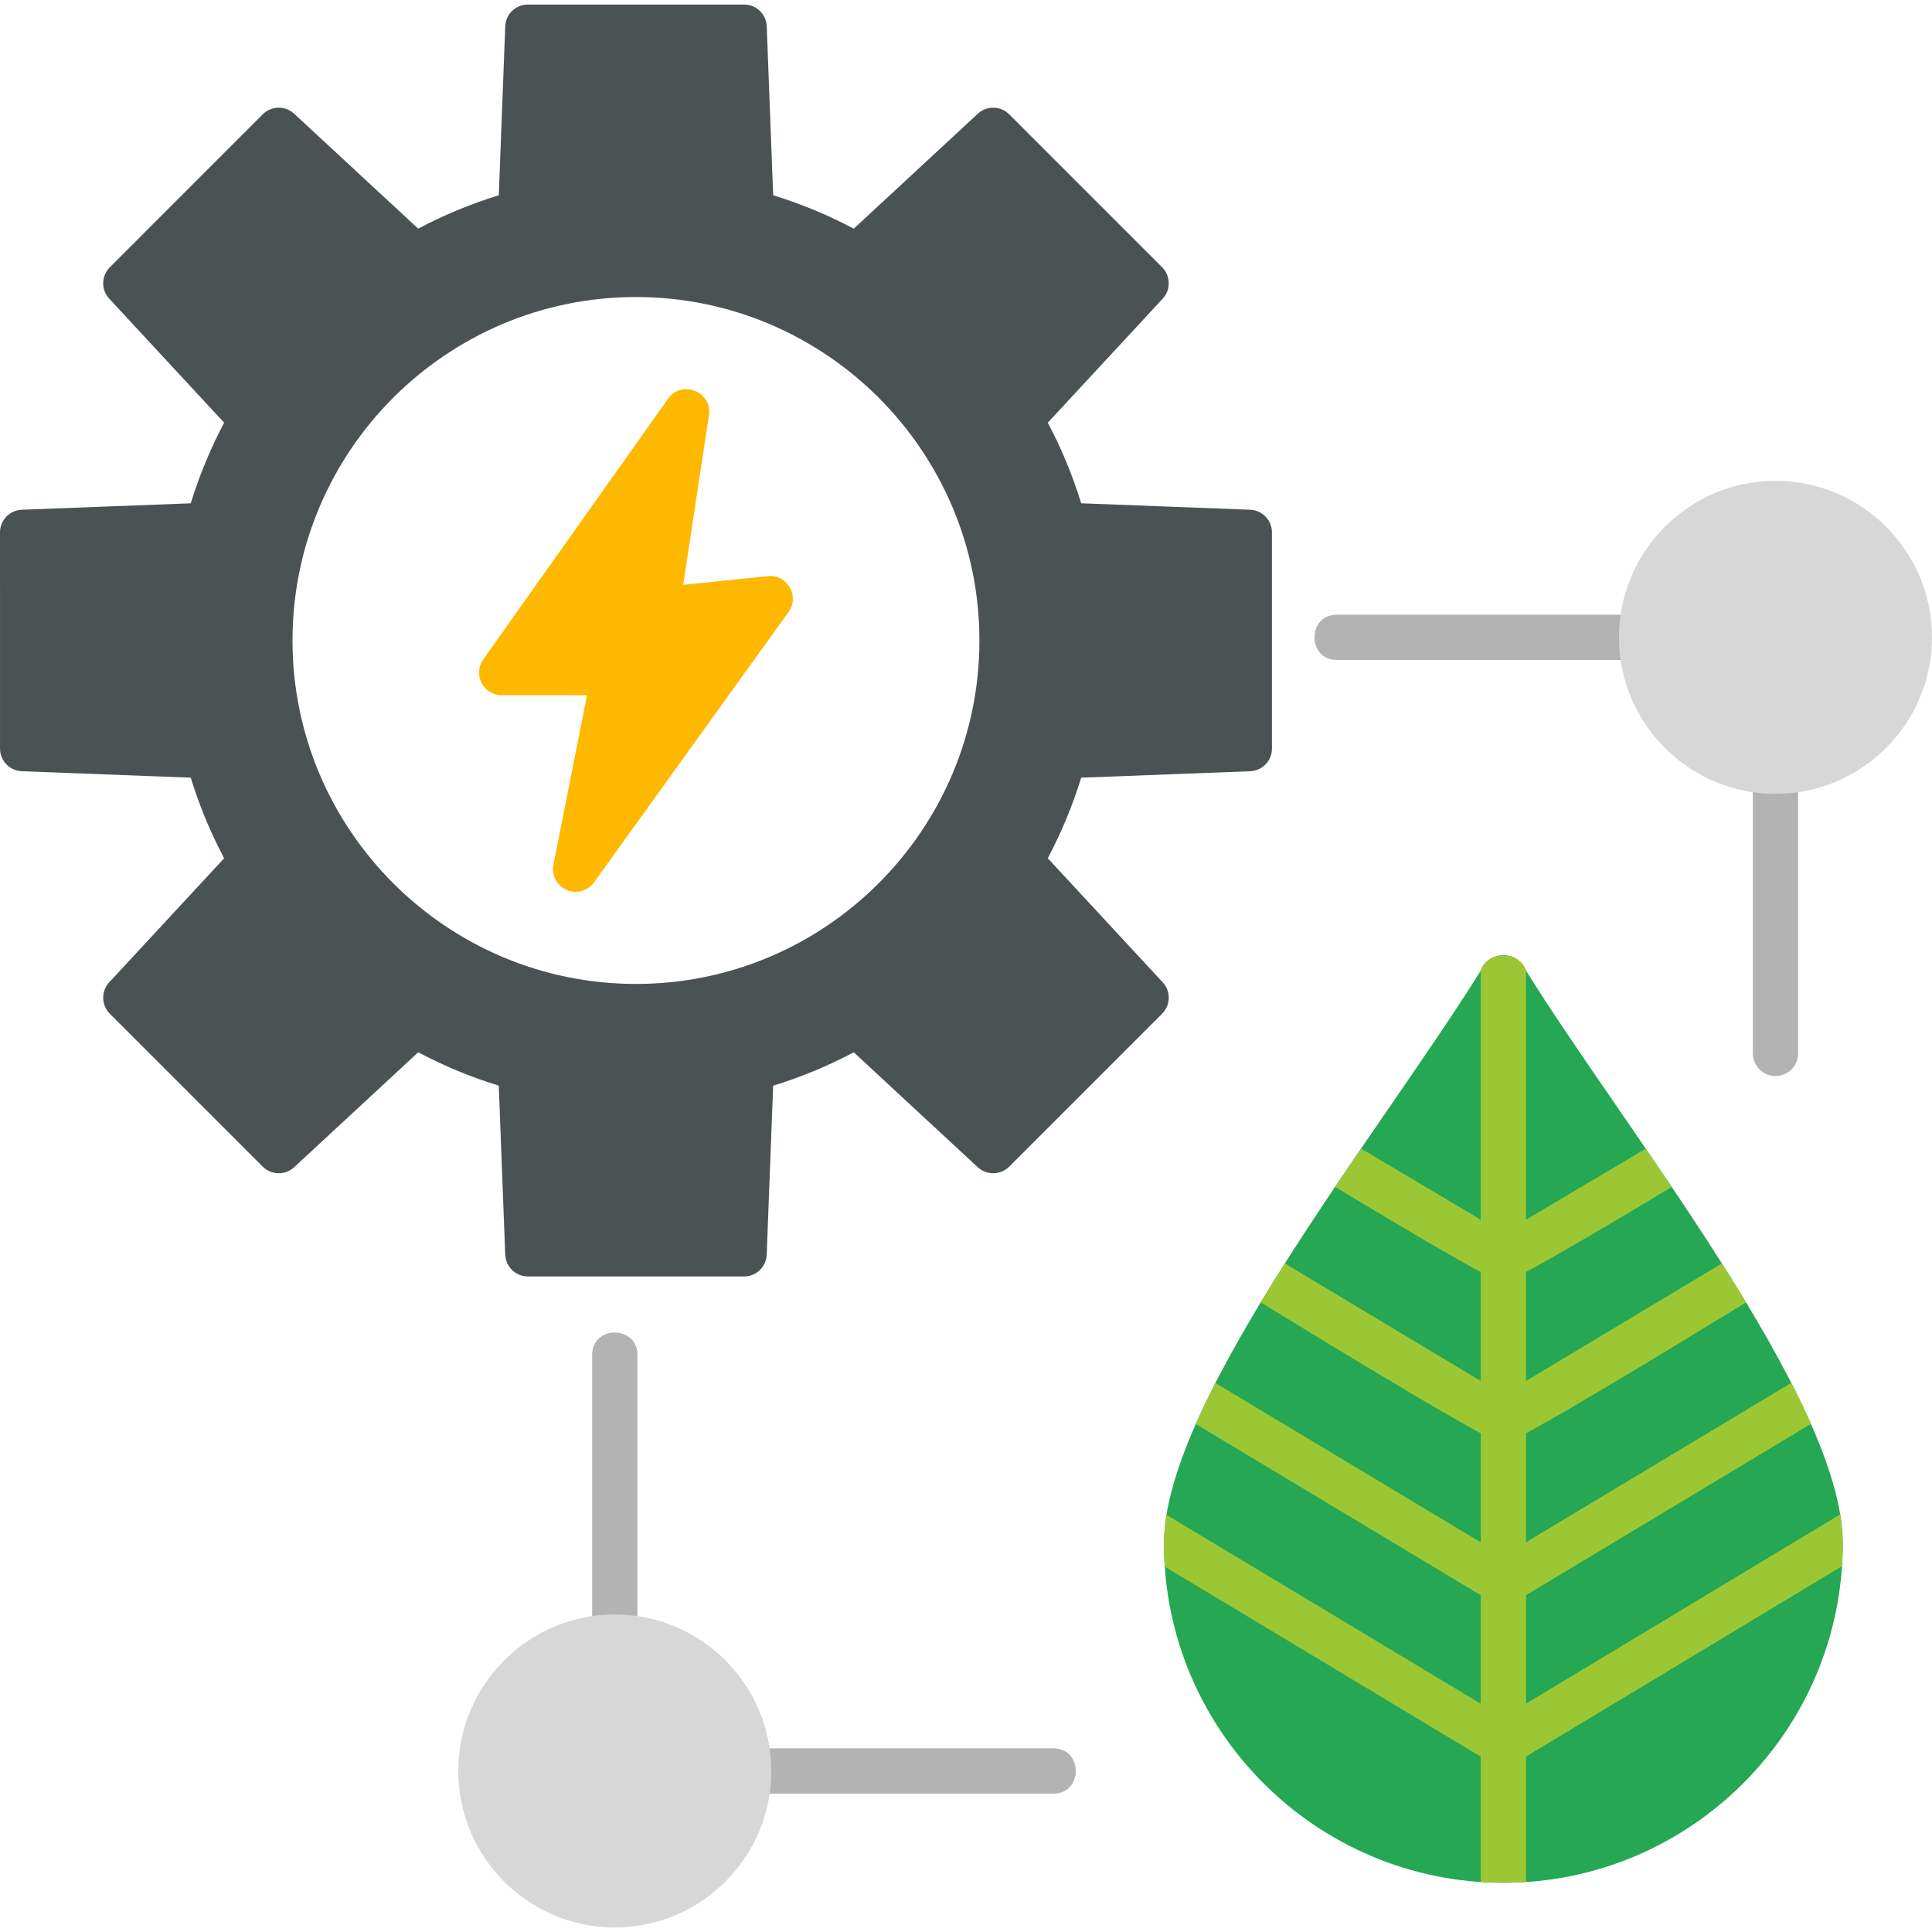 <svg xmlns="http://www.w3.org/2000/svg" xmlns:xodm="http://www.corel.com/coreldraw/odm/2003" clip-rule="evenodd" fill-rule="evenodd" height="512" viewBox="0 0 1706.66 1706.66" width="512"><g id="Layer_x0020_1"><path d="m1328.01 1663.18c-165.31 0-299.8-134.5-299.8-299.81 0-128.41 196.48-370.24 282.78-510.73 7.26-11.85 26.8-11.85 34.07 0 86.3 140.5 282.8 382.31 282.79 510.73-.02 165.32-134.53 299.82-299.83 299.82z" fill="#25a753"></path><g fill="#9cc735"><path d="m1179.35 1048.41c7.65-11.36 15.31-22.65 22.95-33.82l125.71 74.74 125.78-74.69c7.65 11.19 15.33 22.5 22.98 33.87-62.13 37.44-141.24 84.23-148.78 84.23-7.79 0-88.33-47.86-148.65-84.33z"></path><path d="m1113.66 1150.48c6.9-11.41 14.03-22.91 21.34-34.43l193.01 115.83 193.04-115.83c7.31 11.52 14.44 23.02 21.34 34.43-71.41 43.78-204.54 124.82-214.4 124.82-9.85 0-143.01-81.09-214.33-124.83z"></path><path d="m1056.3 1257.92c5.21-11.8 11.04-23.91 17.35-36.26l254.35 152.77 254.36-152.84c6.32 12.34 12.15 24.45 17.36 36.25l-261.31 157.08c-6.45 3.89-14.37 3.91-20.8 0l-261.3-157.01z"></path><path d="m1028.92 1383.94c-1.09-16.05-1.21-29.34 1.49-45.8l297.59 178.85 297.56-179.22c2.75 16.58 2.65 29.63 1.57 45.76l-288.73 173.96c-6.44 3.89-14.38 3.9-20.81 0l-288.68-173.55z"></path><path d="m1328.01 1663.18c-6.72 0-13.39-.24-20-.68v-805.06c5.07-17.82 34.91-17.88 40-.04v805.1c-6.61.44-13.28.68-20 .68z"></path></g><path d="m930.56 1584.43h-269.24c-26.33 0-26.33-40 0-40h269.24c26.33 0 26.32 40 0 40zm-387.49-118.25c-11.04 0-20-8.97-20-20v-249.3c0-26.33 40-26.32 40 0v249.3c0 11.03-8.94 20-20 20z" fill="#b3b3b3"></path><path d="m543.07 1702.66c-76.22 0-138.25-62.02-138.25-138.25 0-76.22 62.02-138.25 138.25-138.25 76.24 0 138.25 62.02 138.25 138.25 0 76.22-62.03 138.25-138.25 138.25z" fill="#d7d7d7"></path><path d="m1568.4 950.56c-11.04 0-20-8.97-20-20v-249.31c0-26.33 40-26.33 40 0v249.31c.02 11.03-8.96 20-20 20zm-118.24-367.55h-269.24c-26.33 0-26.32-40 0-40h269.24c26.33 0 26.33 40 0 40z" fill="#b3b3b3"></path><path d="m1568.4 701.25c-76.22 0-138.25-62.02-138.25-138.24s62.02-138.25 138.25-138.25c76.22 0 138.25 62.02 138.25 138.25 0 76.24-62.01 138.24-138.25 138.24z" fill="#d7d7d7"></path><path d="m508.49 787.78c-12.48 0-22.08-11.44-19.61-23.89l29.65-149.74-75.36-.01c-16.18 0-25.67-18.38-16.32-31.57l163.31-230.36c12.13-17.1 39.24-6.14 36.1 14.58l-22.77 149.82 74.88-7.68c17.01-1.72 28.28 17.67 18.28 31.57l-171.91 238.96c-3.86 5.34-9.96 8.32-16.24 8.32z" fill="#ffb800"></path><path d="m657.32 1127.56h-191.04c-10.75 0-19.58-8.5-19.98-19.25l-5.7-149.26c-24.56-7.55-48.41-17.44-71.18-29.51l-109.59 101.56c-7.87 7.28-20.13 7.07-27.74-.53l-135.08-135.09c-7.6-7.61-7.83-19.86-.53-27.74l101.53-109.57c-12.06-22.75-21.94-46.59-29.53-71.2l-149.23-5.7c-10.74-.4-19.23-9.23-19.23-19.98l-.01-191.02c0-10.75 8.5-19.58 19.24-19.98l149.25-5.68c7.57-24.58 17.46-48.43 29.51-71.2l-101.52-109.58c-7.31-7.87-7.07-20.13.53-27.74l135.08-135.1c7.59-7.59 19.86-7.83 27.74-.53l109.59 101.54c22.78-12.07 46.62-21.96 71.2-29.51l5.68-149.24c.41-10.74 9.23-19.24 19.98-19.24h191.04c10.75 0 19.58 8.5 19.98 19.23l5.68 149.25c24.57 7.56 48.41 17.46 71.18 29.53l109.58-101.54c7.87-7.31 20.11-7.07 27.74.53l135.09 135.08c7.59 7.6 7.82 19.85.53 27.74l-101.54 109.57c12.07 22.76 21.96 46.61 29.53 71.19l149.23 5.7c10.74.41 19.25 9.23 19.25 19.98v191.04c0 10.75-8.5 19.59-19.25 19.98l-149.24 5.68c-7.59 24.58-17.47 48.43-29.53 71.19l101.55 109.59c7.29 7.87 7.07 20.13-.53 27.74l-135.09 135.09c-7.63 7.59-19.86 7.82-27.74.53l-109.57-101.54c-22.77 12.06-46.61 21.94-71.21 29.53l-5.68 149.23c-.4 10.76-9.22 19.25-19.97 19.25zm-95.53-258.38c-167.29 0-303.4-136.1-303.4-303.4s136.1-303.4 303.4-303.4c167.29 0 303.39 136.1 303.39 303.4s-136.1 303.4-303.39 303.4z" fill="#4a5254"></path></g></svg>